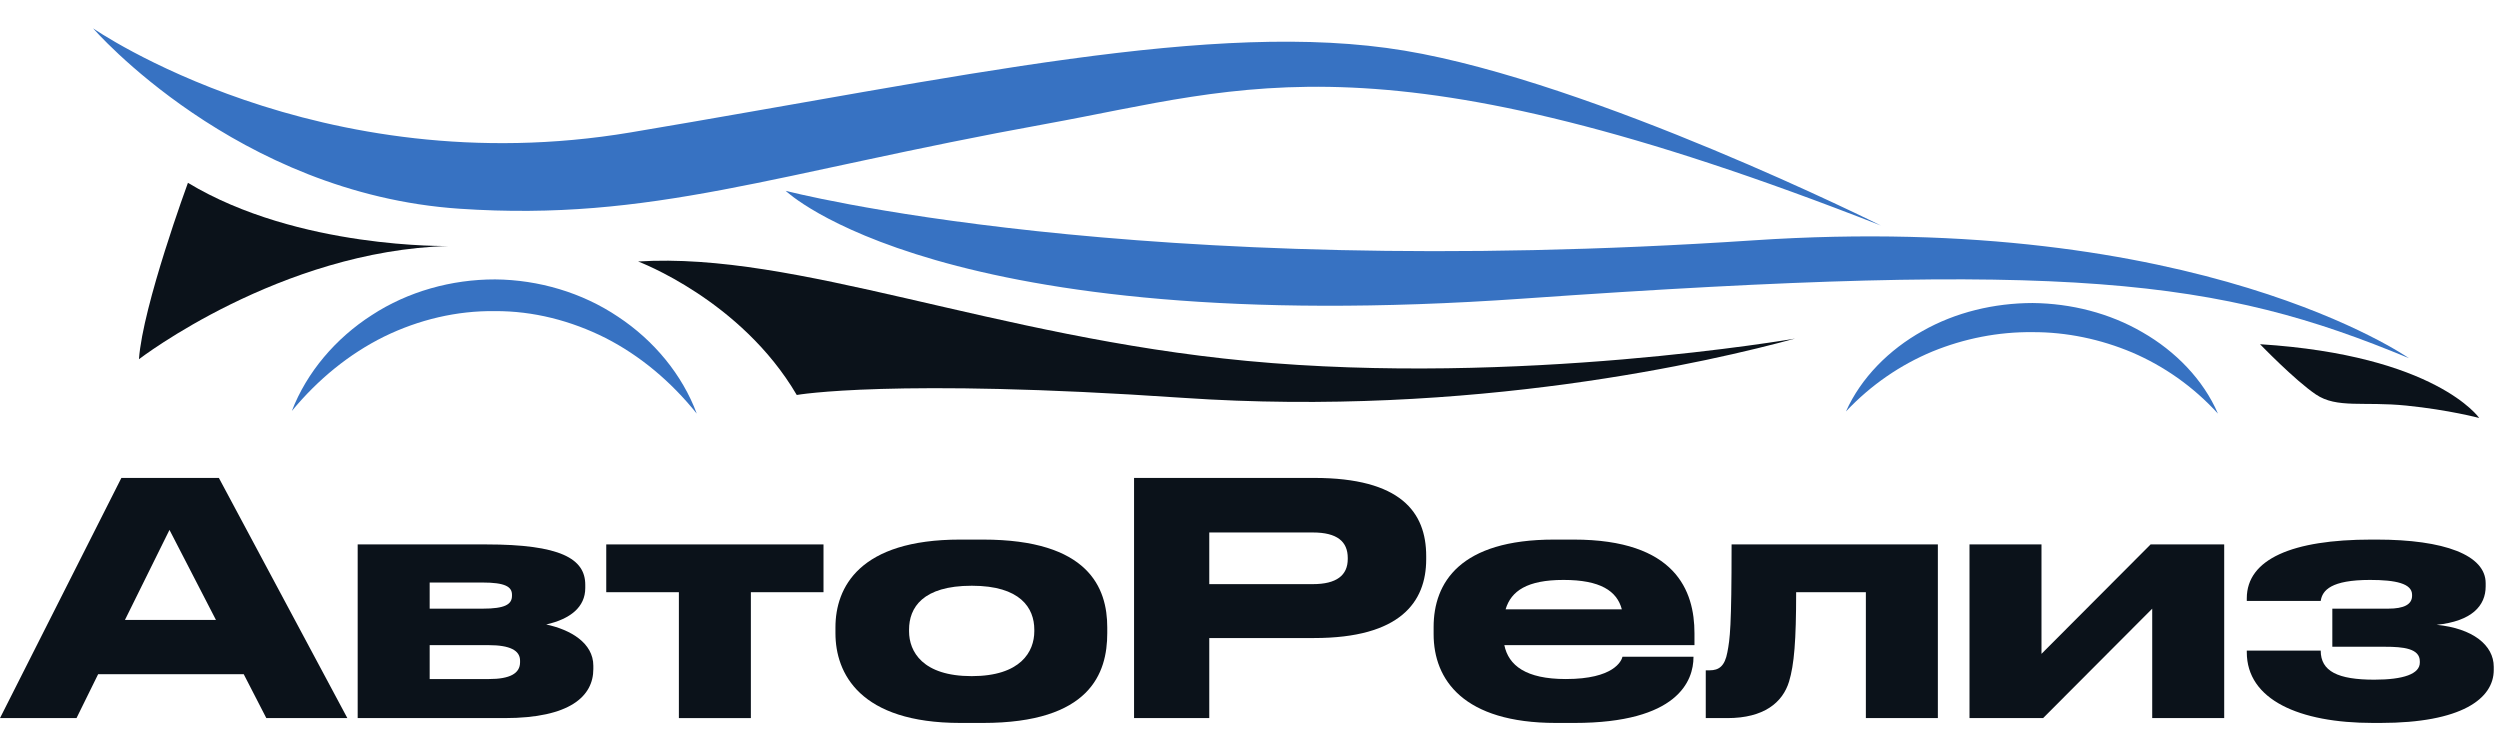 <?xml version="1.0" encoding="UTF-8" standalone="no"?>
<!-- Created with Inkscape (http://www.inkscape.org/) -->

<svg
   version="1.1"
   id="svg1"
   width="2387.027"
   height="700.96"
   viewBox="0 0 2387.027 650.96"
   sodipodi:docname="Авторелиз лого цвет.eps"
   xmlns:inkscape="http://www.inkscape.org/namespaces/inkscape"
   xmlns:sodipodi="http://sodipodi.sourceforge.net/DTD/sodipodi-0.dtd"
   xmlns="http://www.w3.org/2000/svg"
   xmlns:svg="http://www.w3.org/2000/svg">
  <defs
     id="defs1" />
  <sodipodi:namedview
     id="namedview1"
     pagecolor="#ffffff"
     bordercolor="#000000"
     borderopacity="0.25"
     inkscape:showpageshadow="2"
     inkscape:pageopacity="0.0"
     inkscape:pagecheckerboard="0"
     inkscape:deskcolor="#d1d1d1">
    <inkscape:page
       x="0"
       y="0"
       inkscape:label="1"
       id="page1"
       width="2387.027"
       height="700.96"
       margin="0"
       bleed="0" />
  </sodipodi:namedview>
  <g
     id="g1"
     inkscape:groupmode="layer"
     inkscape:label="1">
    <g
       id="group-R5">
      <path
         id="path2"
         d="M 1216.69,2481.27 896.875,1834.68 H 1550.41 Z M 1749.72,1445.34 H 704.52 L 549.246,1130.16 H 0 l 871.383,1724.22 h 699.887 l 922.37,-1724.22 h -581.7 l -162.22,315.18"
         style="fill:#0b121a;fill-opacity:1;fill-rule:nonzero;stroke:none"
         transform="matrix(0.133,0,0,-0.133,0,810.96)" />
      <path
         id="path3"
         d="m 3511.01,1410.58 c 148.32,0 222.48,39.4 222.48,120.51 v 11.59 c 0,74.16 -74.16,111.24 -224.8,111.24 h -424.1 v -243.34 z m -46.35,505.22 c 159.91,0 210.89,30.12 210.89,92.69 v 6.96 c 0,57.94 -48.67,88.06 -213.21,88.06 H 3084.59 V 1915.8 Z m -896.87,-785.64 v 1246.82 h 922.36 c 533.03,0 711.48,-101.97 711.48,-289.69 v -23.17 c 0,-136.73 -106.61,-222.48 -280.42,-261.88 173.81,-37.08 338.36,-132.1 338.36,-296.64 v -23.17 c 0,-194.68 -166.86,-352.27 -637.32,-352.27 H 2567.79"
         style="fill:#0b121a;fill-opacity:1;fill-rule:nonzero;stroke:none"
         transform="matrix(0.133,0,0,-0.133,0,810.96)" />
      <path
         id="path4"
         d="m 4873.72,2033.99 h -521.43 v 342.99 h 1559.67 v -342.99 h -521.43 v -903.83 h -516.81 v 903.83"
         style="fill:#0b121a;fill-opacity:1;fill-rule:nonzero;stroke:none"
         transform="matrix(0.133,0,0,-0.133,0,810.96)" />
      <path
         id="path5"
         d="m 7425.3,1753.57 v 11.59 c 0,155.28 -99.65,315.18 -447.28,315.18 h -2.31 c -352.27,0 -449.6,-157.59 -449.6,-315.18 v -11.59 c 0,-146.01 97.33,-322.13 449.6,-322.13 352.25,0 449.59,176.12 449.59,322.13 z M 6894.59,1095.4 c -723.06,0 -896.87,356.89 -896.87,644.26 v 41.72 c 0,287.38 171.49,630.36 894.56,630.36 h 164.54 c 760.14,0 892.24,-347.62 892.24,-630.36 v -41.72 c 0,-287.37 -122.83,-644.26 -892.24,-644.26 h -162.23"
         style="fill:#0b121a;fill-opacity:1;fill-rule:nonzero;stroke:none"
         transform="matrix(0.133,0,0,-0.133,0,810.96)" />
      <path
         id="path6"
         d="m 8681.37,2091.93 h 743.91 c 169.18,0 250.3,62.57 250.3,180.76 v 6.95 c 0,118.2 -76.49,183.09 -250.3,183.09 h -743.91 z m 0,-387.02 v -574.75 h -539.98 v 1724.22 h 1293.16 c 621.05,0 804.15,-245.65 804.15,-560.83 v -23.17 c 0,-308.24 -187.7,-565.47 -804.15,-565.47 h -753.18"
         style="fill:#0b121a;fill-opacity:1;fill-rule:nonzero;stroke:none"
         transform="matrix(0.133,0,0,-0.133,0,810.96)" />
      <path
         id="path7"
         d="m 11223.7,2122.06 c -259.6,0 -375.5,-78.8 -414.9,-210.9 h 834.3 c -34.7,132.1 -155.2,210.9 -417.1,210.9 z m 933.9,-553.89 c 0,-169.18 -111.2,-472.77 -855.1,-472.77 h -132.1 c -665.1,0 -878.4,310.54 -878.4,637.31 v 50.99 c 0,319.81 190.1,628.04 864.5,628.04 h 141.3 c 732.4,0 866.8,-368.48 866.8,-672.08 v -85.74 h -1365 c 30.1,-146 155.2,-243.34 440.3,-243.34 h 2.3 c 343,0 398.6,129.78 405.6,159.9 h 509.8 v -2.31"
         style="fill:#0b121a;fill-opacity:1;fill-rule:nonzero;stroke:none"
         transform="matrix(0.133,0,0,-0.133,0,810.96)" />
      <path
         id="path8"
         d="m 13395.1,2033.99 h -500.5 c 0,-347.63 -13.9,-519.12 -51,-641.95 -46.4,-150.64 -180.8,-261.88 -442.7,-261.88 h -155.2 v 342.99 h 27.8 c 67.2,0 108.9,30.13 127.4,129.79 18.6,97.33 30.2,178.44 30.2,774.04 H 13912 V 1130.16 h -516.9 v 903.83"
         style="fill:#0b121a;fill-opacity:1;fill-rule:nonzero;stroke:none"
         transform="matrix(0.133,0,0,-0.133,0,810.96)" />
      <path
         id="path9"
         d="m 14139.1,2376.98 h 516.8 v -785.64 l 783.3,785.64 h 528.4 V 1130.16 h -516.8 v 785.64 l -783.3,-785.64 h -528.4 v 1246.82"
         style="fill:#0b121a;fill-opacity:1;fill-rule:nonzero;stroke:none"
         transform="matrix(0.133,0,0,-0.133,0,810.96)" />
      <path
         id="path10"
         d="m 17902.7,1475.48 c 0,-206.26 -231.8,-380.08 -813.5,-380.08 h -53.3 c -530.7,0 -906.1,166.86 -906.1,507.54 v 11.58 h 530.7 c 0,-148.32 122.8,-208.58 384.7,-208.58 210.9,0 326.8,41.72 326.8,122.84 v 9.26 c 0,92.71 -120.5,104.29 -250.3,104.29 h -377.8 v 273.47 h 401 c 113.5,0 171.5,30.12 171.5,92.69 v 6.96 c 0,81.11 -118.2,106.61 -301.3,106.61 -280.4,0 -343,-74.16 -354.6,-150.65 h -530.7 v 18.55 c 0,282.73 329.1,421.78 894.6,421.78 h 37 c 486.7,0 783.3,-111.24 783.3,-312.86 v -23.17 c 0,-139.05 -99.6,-250.29 -352.2,-275.79 259.6,-25.49 410.2,-146 410.2,-301.27 v -23.17"
         style="fill:#0b121a;fill-opacity:1;fill-rule:nonzero;stroke:none"
         transform="matrix(0.133,0,0,-0.133,0,810.96)" />

      <path
         id="path36"
         d="m 17798.4,3284.67 c 0,0 -310.5,449.56 -1573.5,529.68 0,0 249.2,-258.16 400.6,-360.54 151.3,-102.38 342.7,-48.96 649.9,-80.12 307.1,-31.15 523,-89.02 523,-89.02"
         style="fill:#0b121a;fill-opacity:1;fill-rule:nonzero;stroke:none"
         transform="matrix(0.133,0,0,-0.133,0,810.96)" />
      <path
         id="path37"
         d="m 17293.2,3714.2 c 0,0 -1503.3,1059.37 -4706.5,845.72 -4459.14,-297.42 -6946.4,355.73 -6946.4,355.73 0,0 1103.96,-1068.02 5291.5,-774.14 3932.3,275.97 4993.2,142.44 6361.4,-427.31"
         style="fill:#3772c2;fill-opacity:1;fill-rule:nonzero;stroke:none"
         transform="matrix(0.133,0,0,-0.133,0,810.96)" />
      <path
         id="path38"
         d="m 13502.8,4666.39 c 0,0 -2058.4,1028.57 -3420.5,1255.57 -1362.03,227.02 -3194.1,-191.14 -5555,-587.13 -2244.13,-376.4 -3859.136,747.38 -3859.136,747.38 0,0 1026.306,-1186.95 2630.626,-1295.28 1384.3,-93.48 2249.83,253.35 4212.78,609.44 1443.91,261.93 2410.49,675.38 5991.23,-729.98"
         style="fill:#3772c2;fill-opacity:1;fill-rule:nonzero;stroke:none"
         transform="matrix(0.133,0,0,-0.133,0,810.96)" />
      <path
         id="path39"
         d="m 15922.7,3316.04 c -104.9,243.43 -304.6,447.96 -541.5,583.68 -237.1,138.34 -513.7,207.43 -789.1,210.3 -275.3,-0.51 -552.6,-65.73 -791.3,-201.51 -238.5,-132.94 -440.6,-335.06 -548.7,-577.1 180.8,192.14 392,335.18 620.5,430.5 228.9,93.64 473.4,141.62 718.4,139.03 245.2,1.05 489.2,-50.44 717,-146.42 227.5,-97.91 437,-243.66 614.7,-438.48"
         style="fill:#3772c2;fill-opacity:1;fill-rule:nonzero;stroke:none"
         transform="matrix(0.133,0,0,-0.133,0,810.96)" />
      <path
         id="path40"
         d="m 5002.03,3316.04 c -103.45,278.98 -307.54,525.48 -565.15,695.54 -256.88,172.76 -569.49,265.33 -882.08,267.91 -312.46,0.56 -626.29,-86.66 -885.51,-256.3 -259.89,-166.57 -467.16,-410.52 -574.09,-688.2 188.94,228.53 412.69,410.5 662.21,533.89 249.49,121.88 522.24,186.69 795.94,183.04 273.86,1.55 545.75,-68.04 793.76,-192.89 247.98,-126.7 469.34,-311.8 654.92,-542.99"
         style="fill:#3772c2;fill-opacity:1;fill-rule:nonzero;stroke:none"
         transform="matrix(0.133,0,0,-0.133,0,810.96)" />
      <path
         id="path41"
         d="m 997.547,3706.52 c 0,0 1014.603,780.75 2225.343,812.98 0,0 -1081.38,-24.33 -1873.7,453.44 0,0 -324.94,-883.62 -351.643,-1266.42"
         style="fill:#0b121a;fill-opacity:1;fill-rule:nonzero;stroke:none"
         transform="matrix(0.133,0,0,-0.133,0,810.96)" />
      <path
         id="path42"
         d="m 12886.5,3854.63 c 0,0 -1985.2,-344.86 -3934.77,-160.25 -1823.04,172.63 -3231.53,785.06 -4371.02,713.84 0,0 738.89,-275.4 1139.25,-958.38 0,0 685.72,122.14 2768.85,-20.3 2083.09,-142.44 3810.19,264.84 4397.69,425.09"
         style="fill:#0b121a;fill-opacity:1;fill-rule:nonzero;stroke:none"
         transform="matrix(0.133,0,0,-0.133,0,810.96)" />
    </g>
  </g>
</svg>
